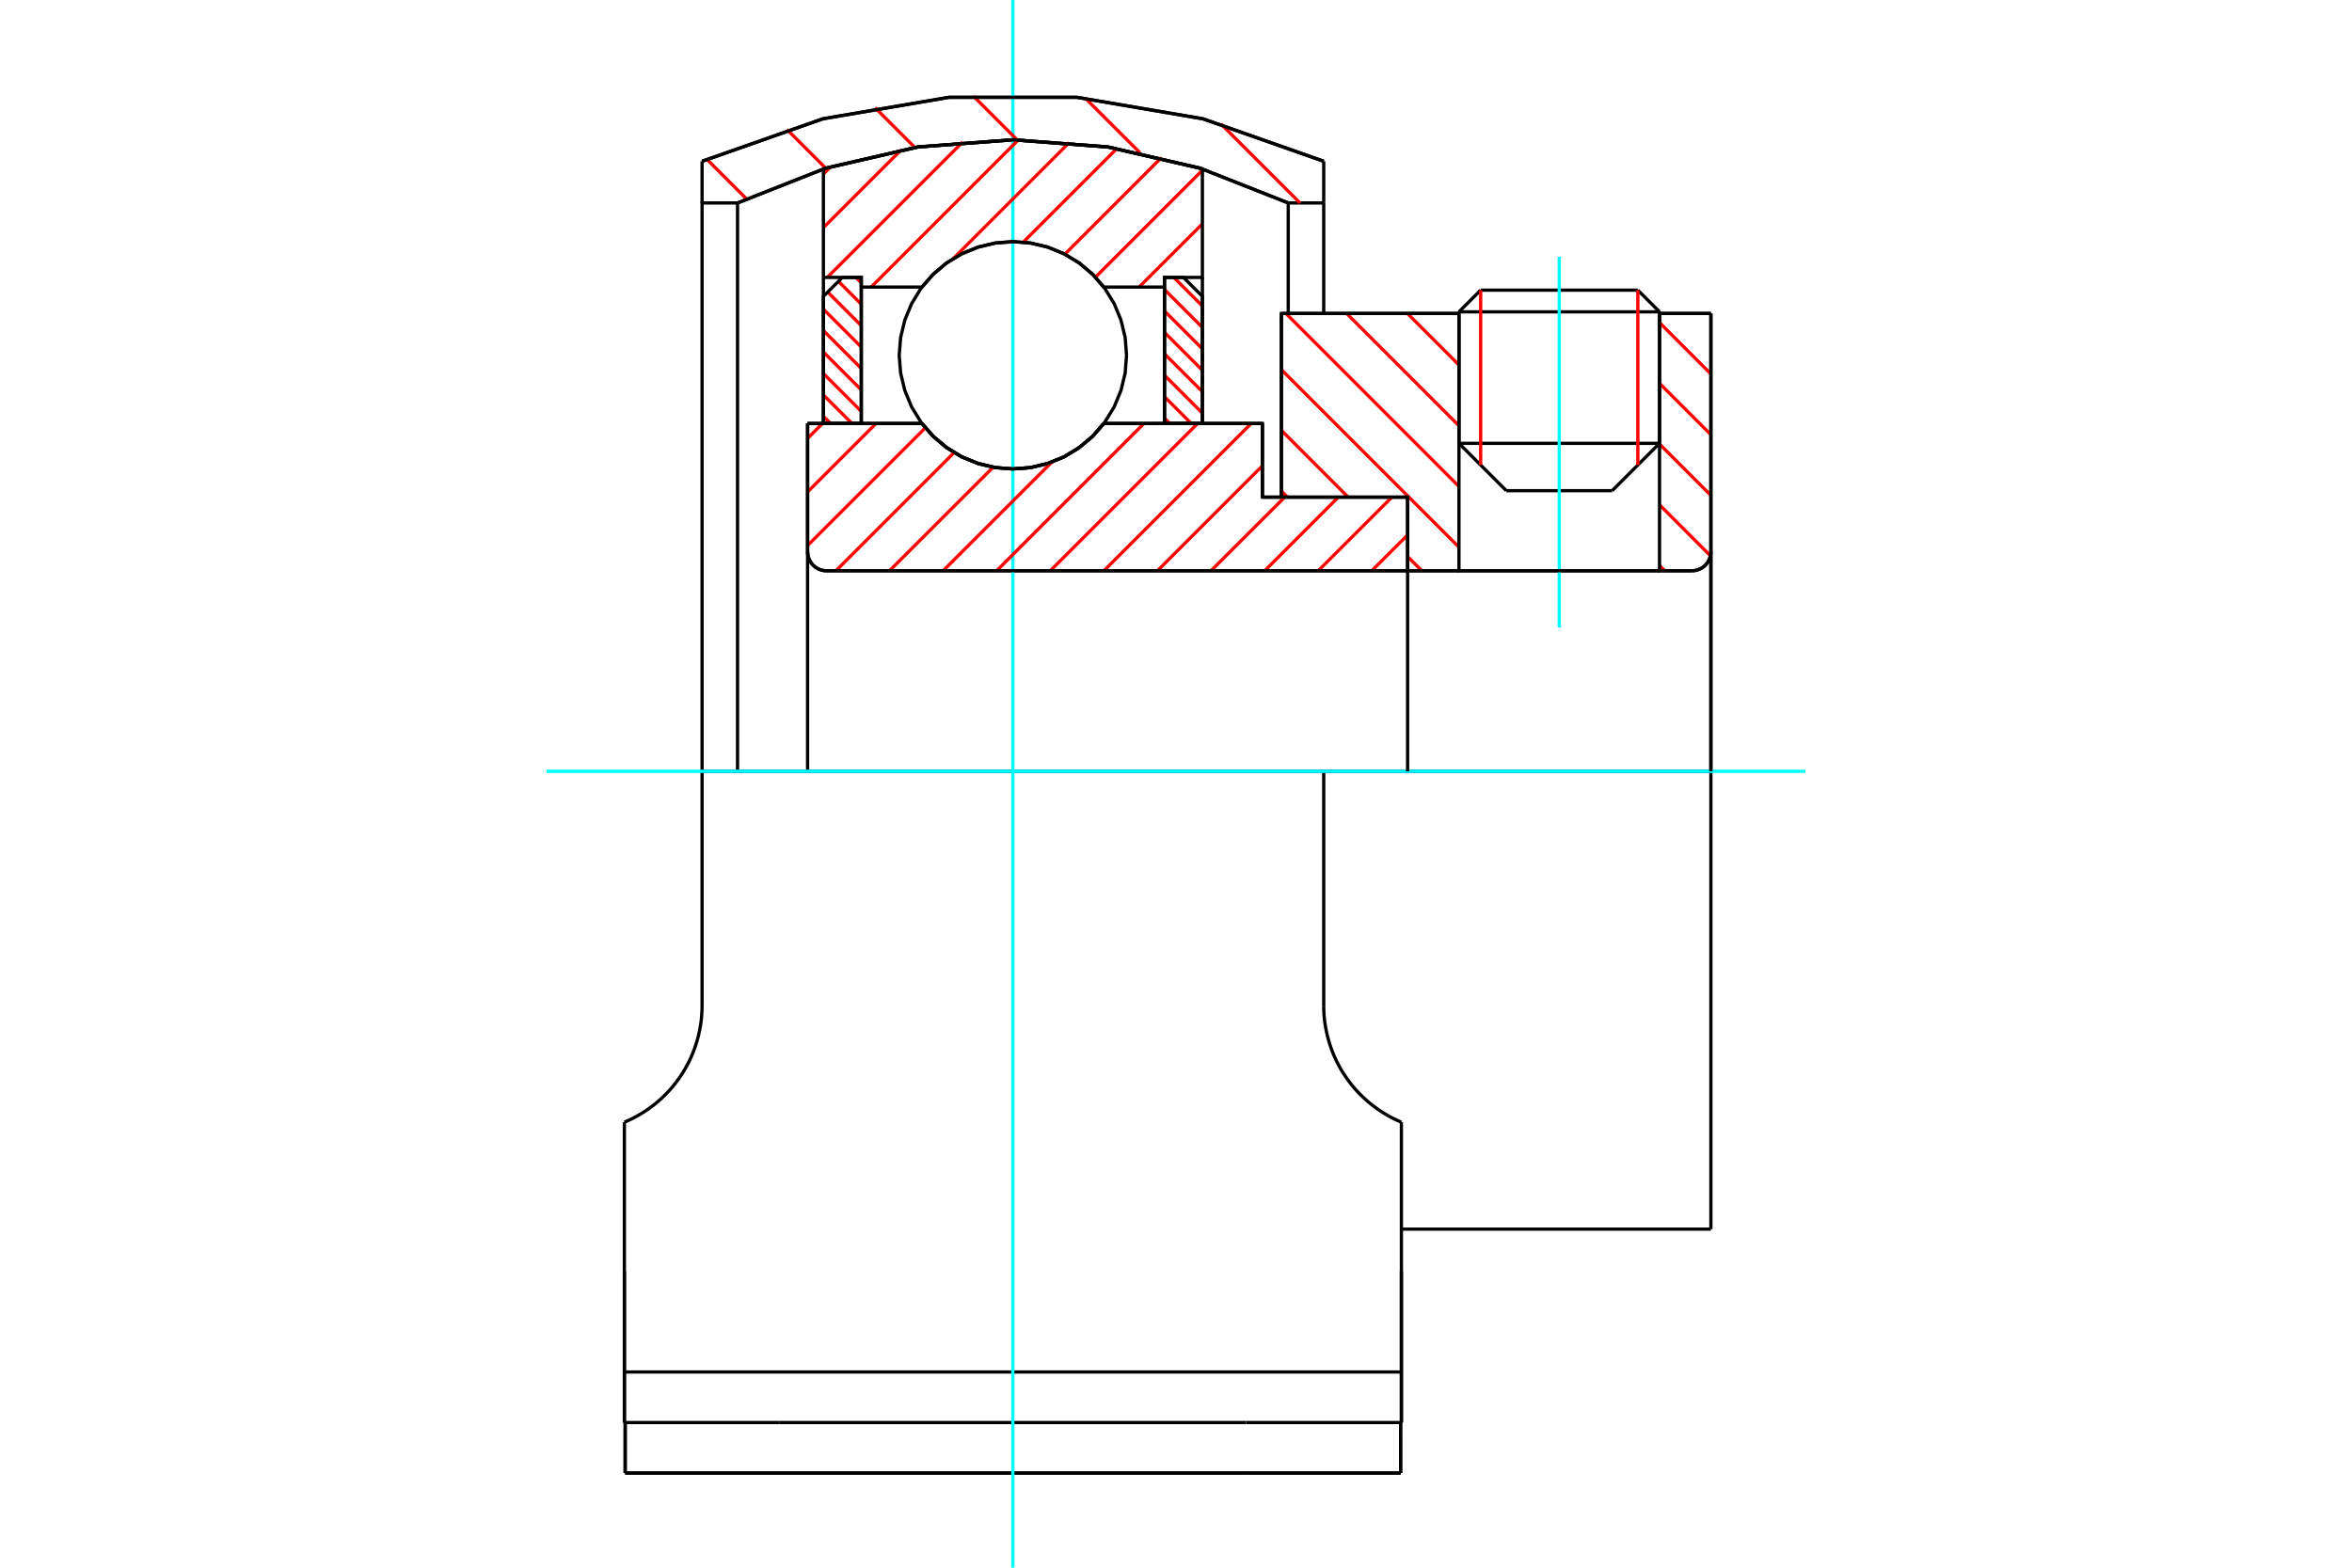 <?xml version="1.0" standalone="no"?>
<!DOCTYPE svg PUBLIC "-//W3C//DTD SVG 1.1//EN"
	"http://www.w3.org/Graphics/SVG/1.1/DTD/svg11.dtd">
<svg xmlns="http://www.w3.org/2000/svg" height="100%" width="100%" viewBox="0 0 36000 24000">
	<rect x="-1800" y="-1200" width="39600" height="26400" style="fill:#FFF"/>
	<g style="fill:none; fill-rule:evenodd" transform="matrix(1 0 0 1 0 0)">
		<g style="fill:none; stroke:#000; stroke-width:50; shape-rendering:geometricPrecision">
			<line x1="19323" y1="7611" x2="19613" y2="7611"/>
			<line x1="19323" y1="6483" x2="19323" y2="7611"/>
			<line x1="12361" y1="6483" x2="14111" y2="6483"/>
			<line x1="16895" y1="6483" x2="19323" y2="6483"/>
			<polyline points="14111,6483 14289,6685 14495,6857 14725,6996 14974,7097 15236,7159 15503,7179 15771,7159 16033,7097 16282,6996 16512,6857 16718,6685 16895,6483"/>
			<polyline points="12361,8449 12365,8494 12376,8538 12393,8580 12417,8619 12446,8653 12481,8683 12520,8707 12562,8724 12606,8735 12651,8738"/>
			<line x1="12361" y1="8449" x2="12361" y2="11808"/>
			<line x1="12361" y1="8449" x2="12361" y2="6483"/>
			<line x1="25401" y1="6787" x2="25401" y2="4799"/>
			<line x1="24676" y1="7512" x2="25401" y2="6787"/>
			<line x1="22331" y1="6787" x2="23056" y2="7512"/>
			<line x1="22331" y1="4799" x2="22331" y2="6787"/>
			<line x1="22331" y1="4799" x2="19613" y2="4799"/>
			<line x1="19613" y1="7611" x2="19613" y2="4799"/>
			<line x1="25897" y1="8738" x2="12651" y2="8738"/>
			<polyline points="25897,8738 25942,8735 25986,8724 26028,8707 26067,8683 26102,8653 26131,8619 26155,8580 26172,8538 26183,8494 26187,8449"/>
			<line x1="26187" y1="4799" x2="26187" y2="8449"/>
			<line x1="26187" y1="4799" x2="25401" y2="4799"/>
			<polyline points="26187,18817 26187,11808 20261,11808"/>
			<line x1="26187" y1="8449" x2="26187" y2="11808"/>
			<line x1="22331" y1="6787" x2="25401" y2="6787"/>
			<line x1="25401" y1="4774" x2="22331" y2="4774"/>
			<line x1="22663" y1="4442" x2="25069" y2="4442"/>
			<line x1="24676" y1="7512" x2="23056" y2="7512"/>
			<line x1="21450" y1="18817" x2="26187" y2="18817"/>
			<line x1="22331" y1="4774" x2="22331" y2="4799"/>
			<line x1="25401" y1="4799" x2="25401" y2="4774"/>
			<line x1="22663" y1="4442" x2="22331" y2="4774"/>
			<line x1="25401" y1="4774" x2="25069" y2="4442"/>
			<line x1="19072" y1="21778" x2="21450" y2="21778"/>
			<line x1="11935" y1="21778" x2="19072" y2="21778"/>
			<line x1="9557" y1="21778" x2="11935" y2="21778"/>
			<line x1="10746" y1="11808" x2="20261" y2="11808"/>
			<line x1="20261" y1="15395" x2="20261" y2="11808"/>
			<polyline points="21450,17180 21394,17155 21339,17129 21284,17101 21230,17071 21177,17039 21125,17006 21073,16970 21023,16933 20974,16895 20927,16855 20880,16813 20836,16771 20792,16726 20750,16681 20709,16633 20669,16583 20630,16531 20592,16477 20556,16422 20521,16365 20489,16306 20458,16246 20429,16184 20402,16121 20378,16058 20356,15993 20336,15928 20318,15861 20303,15795 20290,15728 20279,15661 20271,15594 20265,15527 20262,15461 20261,15395"/>
			<line x1="21450" y1="17180" x2="21450" y2="19457"/>
			<line x1="21450" y1="21004" x2="21450" y2="19457"/>
			<line x1="21450" y1="21778" x2="21450" y2="21004"/>
			<polyline points="10746,11808 10746,15395 10745,15461 10741,15527 10736,15594 10728,15661 10717,15728 10704,15795 10689,15861 10671,15928 10651,15993 10629,16058 10604,16121 10578,16184 10549,16246 10518,16306 10485,16365 10451,16422 10415,16477 10377,16531 10338,16583 10298,16633 10257,16681 10215,16726 10171,16771 10127,16813 10080,16855 10033,16895 9984,16933 9934,16970 9882,17006 9830,17039 9777,17071 9723,17101 9668,17129 9613,17155 9557,17180"/>
			<polyline points="21450,21004 19072,21004 11935,21004 9557,21004"/>
			<line x1="9557" y1="21778" x2="9557" y2="21004"/>
			<line x1="9557" y1="19457" x2="9557" y2="21004"/>
			<line x1="9557" y1="17180" x2="9557" y2="19457"/>
			<polyline points="19718,3107 18367,2574 16951,2249 15503,2140 14055,2249 12640,2574 11289,3107 11289,11808"/>
			<line x1="19718" y1="4799" x2="19718" y2="3107"/>
			<polyline points="21450,19457 21450,19612 21450,21778"/>
			<polyline points="9557,21778 9557,19612 9557,19457"/>
			<line x1="20261" y1="3107" x2="19718" y2="3107"/>
			<line x1="20261" y1="4799" x2="20261" y2="3107"/>
			<polyline points="11289,3107 10746,3107 10746,11808"/>
			<line x1="20261" y1="2469" x2="20261" y2="3107"/>
			<line x1="10746" y1="3107" x2="10746" y2="2469"/>
			<polyline points="20261,2469 18413,1819 16483,1490 14524,1490 12594,1819 10746,2469"/>
			<line x1="21438" y1="22551" x2="21438" y2="21778"/>
			<line x1="21438" y1="21999" x2="21438" y2="21774"/>
			<line x1="21438" y1="22551" x2="21438" y2="21999"/>
			<line x1="19072" y1="22551" x2="21438" y2="22551"/>
			<line x1="11935" y1="22551" x2="19072" y2="22551"/>
			<line x1="9569" y1="22551" x2="9569" y2="21778"/>
			<line x1="9569" y1="22551" x2="11935" y2="22551"/>
			<line x1="9569" y1="21999" x2="9569" y2="22551"/>
			<line x1="9569" y1="21774" x2="9569" y2="21999"/>
			<line x1="15503" y1="22551" x2="21438" y2="22551"/>
			<line x1="9569" y1="22551" x2="15503" y2="22551"/>
		</g>
		<g style="fill:none; stroke:#0FF; stroke-width:50; shape-rendering:geometricPrecision">
			<line x1="23866" y1="9605" x2="23866" y2="3932"/>
			<line x1="8367" y1="11808" x2="27633" y2="11808"/>
			<line x1="15503" y1="24000" x2="15503" y2="0"/>
		</g>
		<g style="fill:none; stroke:#F00; stroke-width:50; shape-rendering:geometricPrecision">
			<line x1="18691" y1="1900" x2="19898" y2="3107"/>
			<line x1="16615" y1="1506" x2="17448" y2="2338"/>
			<line x1="14897" y1="1470" x2="15569" y2="2142"/>
			<line x1="13393" y1="1648" x2="14006" y2="2261"/>
			<line x1="12045" y1="1982" x2="12638" y2="2575"/>
			<line x1="10818" y1="2437" x2="11424" y2="3043"/>
		</g>
		<g style="fill:none; stroke:#000; stroke-width:50; shape-rendering:geometricPrecision">
			<polyline points="20261,2469 18413,1819 16483,1490 14524,1490 12594,1819 10746,2469"/>
			<polyline points="19718,3107 18367,2574 16951,2249 15503,2140 14055,2249 12640,2574 11289,3107"/>
		</g>
		<g style="fill:none; stroke:#F00; stroke-width:50; shape-rendering:geometricPrecision">
			<line x1="25069" y1="4442" x2="25069" y2="7119"/>
			<line x1="22663" y1="7119" x2="22663" y2="4442"/>
			<line x1="12603" y1="6374" x2="12713" y2="6483"/>
			<line x1="12603" y1="6046" x2="13041" y2="6483"/>
			<line x1="12603" y1="5718" x2="13183" y2="6298"/>
			<line x1="12603" y1="5389" x2="13183" y2="5969"/>
			<line x1="12603" y1="5061" x2="13183" y2="5641"/>
			<line x1="12603" y1="4733" x2="13183" y2="5313"/>
			<line x1="12669" y1="4471" x2="13183" y2="4985"/>
			<line x1="12833" y1="4307" x2="13183" y2="4657"/>
			<line x1="13101" y1="4247" x2="13183" y2="4329"/>
		</g>
		<g style="fill:none; stroke:#000; stroke-width:50; shape-rendering:geometricPrecision">
			<polyline points="13183,6483 13183,4247 12893,4247 12603,4537 12603,6483 13183,6483"/>
		</g>
		<g style="fill:none; stroke:#F00; stroke-width:50; shape-rendering:geometricPrecision">
			<line x1="17966" y1="4247" x2="18404" y2="4685"/>
			<line x1="17824" y1="4433" x2="18404" y2="5013"/>
			<line x1="17824" y1="4761" x2="18404" y2="5341"/>
			<line x1="17824" y1="5089" x2="18404" y2="5669"/>
			<line x1="17824" y1="5417" x2="18404" y2="5997"/>
			<line x1="17824" y1="5745" x2="18404" y2="6325"/>
			<line x1="17824" y1="6073" x2="18234" y2="6483"/>
			<line x1="17824" y1="6401" x2="17905" y2="6483"/>
		</g>
		<g style="fill:none; stroke:#000; stroke-width:50; shape-rendering:geometricPrecision">
			<polyline points="17824,6483 17824,4247 18114,4247 18404,4537 18404,6483 17824,6483"/>
			<polyline points="17243,5439 17222,5167 17158,4901 17054,4649 16911,4416 16734,4209 16526,4031 16293,3889 16041,3784 15776,3721 15503,3699 15231,3721 14966,3784 14713,3889 14481,4031 14273,4209 14096,4416 13953,4649 13849,4901 13785,5167 13763,5439 13785,5711 13849,5977 13953,6229 14096,6462 14273,6670 14481,6847 14713,6990 14966,7094 15231,7158 15503,7179 15776,7158 16041,7094 16293,6990 16526,6847 16734,6670 16911,6462 17054,6229 17158,5977 17222,5711 17243,5439"/>
		</g>
		<g style="fill:none; stroke:#F00; stroke-width:50; shape-rendering:geometricPrecision">
			<line x1="25401" y1="4939" x2="26187" y2="5725"/>
			<line x1="25401" y1="5869" x2="26187" y2="6655"/>
			<line x1="25401" y1="6798" x2="26187" y2="7584"/>
			<line x1="25401" y1="7728" x2="26180" y2="8508"/>
			<line x1="21542" y1="4799" x2="22331" y2="5588"/>
			<line x1="25401" y1="8658" x2="25481" y2="8738"/>
			<line x1="20612" y1="4799" x2="22331" y2="6518"/>
			<line x1="19683" y1="4799" x2="22331" y2="7448"/>
			<line x1="19613" y1="5659" x2="22331" y2="8377"/>
			<line x1="19613" y1="6588" x2="20635" y2="7611"/>
			<line x1="21545" y1="8521" x2="21763" y2="8738"/>
			<line x1="19613" y1="7518" x2="19706" y2="7611"/>
		</g>
		<g style="fill:none; stroke:#000; stroke-width:50; shape-rendering:geometricPrecision">
			<line x1="26187" y1="11808" x2="26187" y2="4799"/>
			<polyline points="25897,8738 25942,8735 25986,8724 26028,8707 26067,8683 26102,8653 26131,8619 26155,8580 26172,8538 26183,8494 26187,8449"/>
			<polyline points="25897,8738 25401,8738 25401,4799"/>
			<polyline points="25401,8738 22331,8738 22331,4799"/>
			<polyline points="22331,8738 21545,8738 21545,11808"/>
			<polyline points="21545,8738 21545,7611 19613,7611 19613,4799 22331,4799"/>
			<line x1="25401" y1="4799" x2="26187" y2="4799"/>
		</g>
		<g style="fill:none; stroke:#F00; stroke-width:50; shape-rendering:geometricPrecision">
			<line x1="18404" y1="4247" x2="18403" y2="4247"/>
			<line x1="18404" y1="3427" x2="17435" y2="4395"/>
			<line x1="18404" y1="2606" x2="16767" y2="4243"/>
			<line x1="17777" y1="2412" x2="16298" y2="3892"/>
			<line x1="17094" y1="2275" x2="15662" y2="3707"/>
			<line x1="16366" y1="2183" x2="14590" y2="3959"/>
			<line x1="15584" y1="2144" x2="13334" y2="4395"/>
			<line x1="14736" y1="2173" x2="12662" y2="4247"/>
			<line x1="13791" y1="2297" x2="12603" y2="3485"/>
			<line x1="12715" y1="2553" x2="12603" y2="2665"/>
		</g>
		<g style="fill:none; stroke:#000; stroke-width:50; shape-rendering:geometricPrecision">
			<polyline points="12603,6483 12603,4247 12603,2585"/>
			<polyline points="18404,2585 16970,2252 15503,2140 14036,2252 12603,2585"/>
			<polyline points="18404,2585 18404,4247 17824,4247 17824,4395 17824,6483"/>
			<polyline points="17824,4395 16895,4395 16718,4193 16512,4021 16282,3883 16033,3782 15771,3720 15503,3699 15236,3720 14974,3782 14725,3883 14495,4021 14289,4193 14111,4395 13183,4395 13183,6483"/>
			<polyline points="13183,4395 13183,4247 12603,4247"/>
			<line x1="18404" y1="4247" x2="18404" y2="6483"/>
		</g>
		<g style="fill:none; stroke:#F00; stroke-width:50; shape-rendering:geometricPrecision">
			<line x1="21545" y1="8190" x2="20997" y2="8738"/>
			<line x1="21305" y1="7611" x2="20177" y2="8738"/>
			<line x1="20484" y1="7611" x2="19357" y2="8738"/>
			<line x1="19664" y1="7611" x2="18536" y2="8738"/>
			<line x1="19323" y1="7131" x2="17716" y2="8738"/>
			<line x1="19151" y1="6483" x2="16896" y2="8738"/>
			<line x1="18331" y1="6483" x2="16076" y2="8738"/>
			<line x1="17510" y1="6483" x2="15255" y2="8738"/>
			<line x1="16101" y1="7073" x2="14435" y2="8738"/>
			<line x1="15201" y1="7153" x2="13615" y2="8738"/>
			<line x1="14604" y1="6929" x2="12795" y2="8738"/>
			<line x1="14164" y1="6549" x2="12361" y2="8351"/>
			<line x1="13409" y1="6483" x2="12361" y2="7531"/>
			<line x1="12589" y1="6483" x2="12361" y2="6711"/>
		</g>
		<g style="fill:none; stroke:#000; stroke-width:50; shape-rendering:geometricPrecision">
			<polyline points="12361,6483 12361,8449 12365,8494 12376,8538 12393,8580 12417,8619 12446,8653 12481,8683 12520,8707 12562,8724 12606,8735 12651,8738 21545,8738 21545,7611 19323,7611 19323,6483 16895,6483"/>
			<polyline points="14111,6483 14289,6685 14495,6857 14725,6996 14974,7097 15236,7159 15503,7179 15771,7159 16033,7097 16282,6996 16512,6857 16718,6685 16895,6483"/>
			<polyline points="14111,6483 12941,6483 12361,6483"/>
		</g>
	</g>
</svg>

